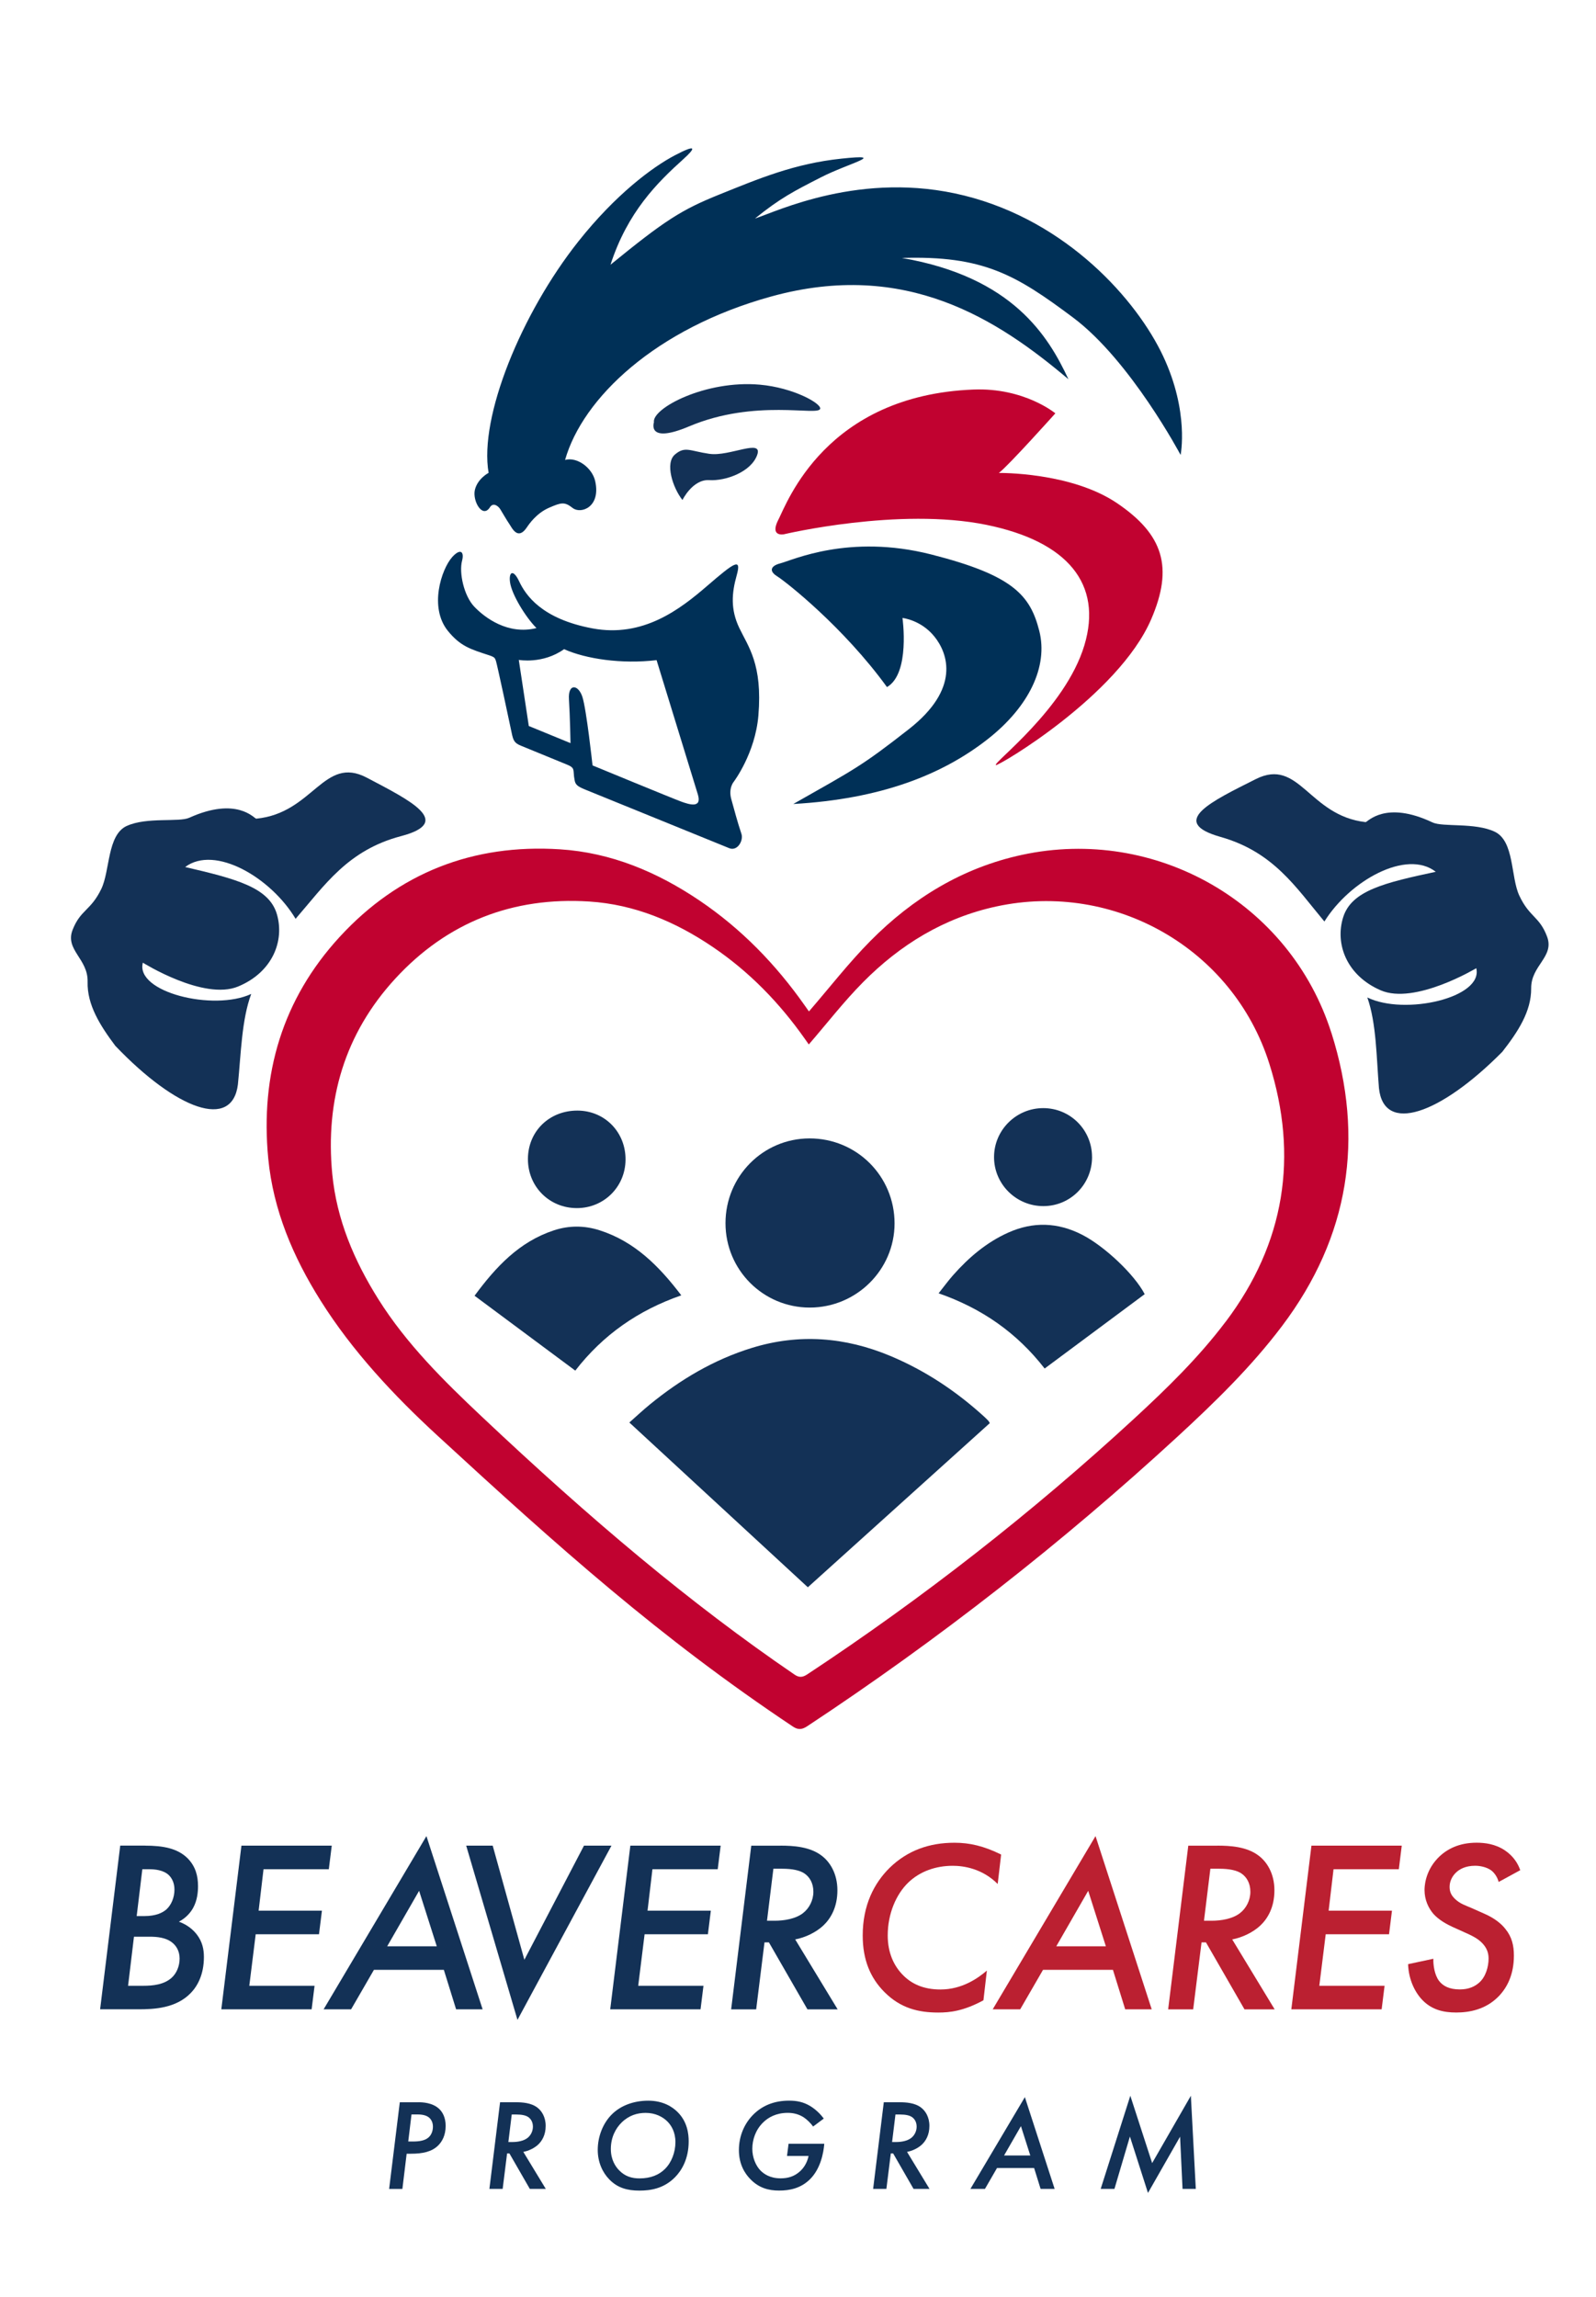 <?xml version="1.0" encoding="UTF-8"?><svg id="Layer_4" xmlns="http://www.w3.org/2000/svg" viewBox="0 0 511.58 736.28"><defs><style>.cls-1{fill:#003057;}.cls-2{fill:#bb2031;}.cls-3{fill:#c10230;}.cls-4{fill:#133156;}</style></defs><g><path class="cls-4" d="M46.48,591.59c5.82,0,10.46,.86,13.69,4.09,2.52,2.6,3.3,5.59,3.3,8.89,0,1.97-.24,4.48-1.49,6.84-.71,1.34-2.12,3.23-4.64,4.56,3.38,1.18,5.19,3.38,5.74,4.09,1.81,2.36,2.28,4.8,2.28,7.24,0,5.59-2.05,9.28-4.17,11.48-4.72,4.95-11.8,5.27-16.83,5.27h-12.27l6.45-52.47h7.94Zm-5.43,44.92h4.88c2.99,0,6.69-.32,9.2-2.67,1.42-1.34,2.44-3.54,2.44-6.06s-1.18-4.17-2.36-5.11c-2.05-1.65-4.88-1.89-7.24-1.89h-5.03l-1.89,15.73Zm2.75-22.34h2.44c3.78,0,5.9-1.1,7.08-2.12,1.49-1.34,2.6-3.7,2.6-6.37,0-2.2-.87-3.7-1.73-4.56-1.73-1.73-4.56-1.97-6.37-1.97h-2.2l-1.81,15.03Z"/><path class="cls-4" d="M105.39,599.15h-20.92l-1.57,13.29h20.29l-.94,7.55h-20.29l-2.05,16.52h20.92l-.94,7.55h-28.95l6.45-52.47h28.95l-.94,7.55Z"/><path class="cls-4" d="M142.28,631.4h-22.42l-7.32,12.66h-8.81l32.96-55.53,18.01,55.53h-8.5l-3.93-12.66Zm-2.28-7.55l-5.66-17.78-10.23,17.78h15.89Z"/><path class="cls-4" d="M157.93,591.59l10.15,36.58,19.11-36.58h8.81l-30.13,55.85-16.44-55.85h8.5Z"/><path class="cls-4" d="M230.05,599.15h-20.92l-1.57,13.29h20.29l-.94,7.55h-20.29l-2.05,16.52h20.92l-.94,7.55h-28.95l6.45-52.47h28.95l-.94,7.55Z"/><path class="cls-4" d="M250.18,591.59c4.09,0,9.44,.32,13.21,3.23,2.52,1.89,5.03,5.59,5.03,11.09s-2.2,9.12-4.56,11.33c-2.28,2.12-5.66,3.78-8.97,4.41l13.61,22.42h-9.68l-12.35-21.47h-1.42l-2.67,21.47h-8.02l6.45-52.47h9.36Zm-4.33,24.07h2.52c2.83,0,6.69-.55,9.12-2.52,1.81-1.42,3.23-3.93,3.23-6.76s-1.26-4.8-2.91-5.9c-1.42-.94-3.7-1.49-7.16-1.49h-2.75l-2.05,16.68Z"/><path class="cls-2" d="M319.79,603.87c-4.95-4.96-10.93-5.82-14.39-5.82-5.51,0-10.54,1.81-14.24,5.35-3.85,3.7-6.61,9.91-6.61,16.99,0,5.67,2.05,9.68,4.56,12.35,2.99,3.23,7,4.96,12.35,4.96,7,0,12.12-3.7,14.87-6.06l-1.1,9.52c-6.37,3.46-10.78,3.93-14.47,3.93-6.29,0-12.04-1.34-17.23-6.53-4.56-4.56-7-10.38-7-18.17,0-9.67,3.62-16.75,8.65-21.71,5.74-5.58,12.74-8.02,20.77-8.02,4.8,0,9.36,1.02,14.95,3.78l-1.1,9.44Z"/><path class="cls-2" d="M356.75,631.4h-22.42l-7.32,12.66h-8.81l32.96-55.53,18.01,55.53h-8.5l-3.93-12.66Zm-2.28-7.55l-5.66-17.78-10.23,17.78h15.89Z"/><path class="cls-2" d="M390.25,591.59c4.09,0,9.44,.32,13.22,3.23,2.52,1.89,5.03,5.59,5.03,11.09s-2.2,9.12-4.56,11.33c-2.28,2.12-5.67,3.78-8.97,4.41l13.61,22.42h-9.67l-12.35-21.47h-1.42l-2.68,21.47h-8.02l6.45-52.47h9.36Zm-4.33,24.07h2.52c2.83,0,6.69-.55,9.12-2.52,1.81-1.42,3.23-3.93,3.23-6.76s-1.26-4.8-2.91-5.9c-1.42-.94-3.7-1.49-7.16-1.49h-2.75l-2.05,16.68Z"/><path class="cls-2" d="M448.37,599.15h-20.92l-1.57,13.29h20.3l-.94,7.55h-20.3l-2.05,16.52h20.92l-.94,7.55h-28.95l6.45-52.47h28.95l-.94,7.55Z"/><path class="cls-2" d="M480.38,603.24c-.39-1.49-1.26-2.83-2.36-3.7-1.5-1.1-3.62-1.5-5.19-1.5-3.07,0-4.96,1.1-5.98,2.05-1.26,1.1-2.2,2.83-2.2,4.72s.79,2.99,1.89,4.01c1.65,1.49,3.15,1.89,5.11,2.75l4.25,1.89c3.38,1.49,5.43,3.3,6.61,4.8,2.12,2.59,2.75,5.35,2.75,8.57,0,6.06-2.12,10.15-4.8,12.98-4.25,4.4-9.6,5.27-13.69,5.27s-7.63-.87-10.54-3.7c-2.6-2.52-4.72-6.77-4.88-11.8l8.1-1.73c-.08,2.05,.39,5.19,1.81,7.08,1.26,1.65,3.3,2.75,6.69,2.75,2.83,0,4.8-.94,6.21-2.2,2.05-1.81,2.99-5.03,2.99-7.71,0-2.12-.79-3.62-2.05-4.95-1.5-1.57-3.62-2.52-5.35-3.3l-4.01-1.81c-1.89-.86-4.4-2.2-6.21-4.17-1.65-1.89-2.91-4.56-2.91-7.71,0-.71,0-5.74,4.17-10.15,2.83-2.99,6.92-5.03,12.51-5.03,2.6,0,5.98,.39,9.05,2.44,2.83,1.89,4.25,4.33,4.95,6.37l-6.92,3.77Z"/></g><g><path class="cls-4" d="M134.1,673.84c1.21,0,4.54,.08,6.71,2.17,1,.96,2.04,2.67,2.04,5.41,0,3.12-1.21,5.08-2.37,6.25-2.08,2.08-5.08,2.67-8.71,2.67h-1.42l-1.37,11.29h-4.25l3.42-27.78h5.96Zm-3.25,12.58h1.58c2,0,3.79-.29,4.92-1.29,.83-.71,1.42-1.96,1.42-3.46,0-1.41-.58-2.37-1.29-2.96-1.12-.92-2.92-.96-3.79-.96h-1.79l-1.04,8.66Z"/><path class="cls-4" d="M165.24,673.84c2.17,0,5,.17,7,1.71,1.33,1,2.67,2.96,2.67,5.87s-1.17,4.83-2.42,6c-1.21,1.13-3,2-4.75,2.33l7.21,11.87h-5.12l-6.54-11.37h-.75l-1.42,11.37h-4.25l3.42-27.78h4.96Zm-2.29,12.75h1.33c1.5,0,3.54-.29,4.83-1.33,.96-.75,1.71-2.08,1.71-3.58s-.67-2.54-1.54-3.12c-.75-.5-1.96-.79-3.79-.79h-1.46l-1.08,8.83Z"/><path class="cls-4" d="M217.17,676.96c3.17,3.12,3.58,7.04,3.58,9.41,0,5.71-2.29,9.37-4.37,11.5-3.66,3.71-7.96,4.29-11.45,4.29-3.79,0-6.96-.83-9.62-3.58-2.21-2.25-3.71-5.58-3.71-9.46,0-4.41,1.75-8.66,4.54-11.41,2.75-2.75,6.91-4.37,11.66-4.37s7.75,2,9.37,3.62Zm-4.04,18.28c2.12-2.08,3.37-5.37,3.37-8.62s-1.33-5.33-2.5-6.54c-1.54-1.58-3.96-2.83-7.04-2.83-2.67,0-5.37,.79-7.7,3.08-1.92,1.88-3.46,4.75-3.46,8.5,0,3.46,1.5,5.62,2.58,6.75,1.96,2.08,4.25,2.67,6.58,2.67,3.67,0,6.33-1.17,8.16-3Z"/><path class="cls-4" d="M252.76,687.16h11.45c-.21,2.83-1.17,8-4.58,11.37-3,2.96-6.62,3.62-9.91,3.62s-6.46-.79-9.25-3.71c-1.67-1.71-3.62-4.66-3.62-9.25s1.79-8.62,4.71-11.49c2.88-2.83,6.66-4.37,11.37-4.37,2.5,0,4.58,.42,6.75,1.71,1.71,1.04,3.25,2.5,4.37,4.04l-3.41,2.54c-.79-1.08-1.96-2.25-3.04-2.96-1.58-1-3.29-1.42-5.08-1.42-3.71,0-6.29,1.46-7.95,3.12-2.37,2.33-3.42,5.5-3.42,8.41,0,2.75,1.08,5.37,2.62,6.96,1.04,1.04,3,2.5,6.46,2.5,2.29,0,4.37-.58,6.16-2.21,.92-.83,2.25-2.37,2.79-4.96h-6.91l.5-3.92Z"/><path class="cls-4" d="M288.24,673.84c2.17,0,5,.17,7,1.71,1.33,1,2.67,2.96,2.67,5.87s-1.17,4.83-2.42,6c-1.21,1.13-3,2-4.75,2.33l7.21,11.87h-5.12l-6.54-11.37h-.75l-1.42,11.37h-4.25l3.42-27.78h4.96Zm-2.29,12.75h1.33c1.5,0,3.54-.29,4.83-1.33,.96-.75,1.71-2.08,1.71-3.58s-.67-2.54-1.54-3.12c-.75-.5-1.96-.79-3.79-.79h-1.46l-1.08,8.83Z"/><path class="cls-4" d="M331.46,694.91h-11.87l-3.87,6.7h-4.66l17.45-29.41,9.54,29.41h-4.5l-2.08-6.7Zm-1.21-4l-3-9.41-5.41,9.41h8.41Z"/><path class="cls-4" d="M352.81,701.62l9.5-29.86,7,21.58,12.41-21.58,1.58,29.86h-4.25l-.79-16.74-10.29,18.03-5.79-18.08-4.96,16.79h-4.42Z"/></g><path class="cls-3" d="M426.78,331.14c-13.24-41.85-56.43-66.36-99.19-57.13-19.06,4.11-35.04,13.9-48.58,27.58-6.98,7.05-13.09,14.96-19.71,22.61-.26-.37-.81-1.15-1.36-1.92-9.26-13.17-20.31-24.56-33.68-33.6-13.57-9.17-28.36-15.4-44.79-16.45-27.85-1.79-51.73,7.56-70.58,28.06-18.36,19.97-25.5,44.09-22.91,71.02,1.6,16.61,7.97,31.56,16.77,45.56,10.19,16.22,23.51,30.45,37.53,43.34,38.86,35.76,71.25,64.77,113.83,93.18,1.67,1.12,2.91,1.07,4.66-.09,42.07-27.79,81.66-58.73,118.75-92.88,11.97-11.03,23.61-22.36,33.45-35.42,21.54-28.57,26.48-60.15,15.82-93.87Zm-33.87,92.46c-8.67,11.51-18.93,21.5-29.48,31.22-32.68,30.1-67.58,57.37-104.65,81.86-1.54,1.02-2.64,1.08-4.11,.08-33.55-22.9-65.42-49.84-100.35-82.79-12.21-11.51-24.06-23.24-33.04-37.53-7.75-12.34-13.37-25.51-14.78-40.15-2.28-23.73,4.01-44.99,20.19-62.59,16.61-18.07,37.66-26.31,62.2-24.73,14.48,.93,27.52,6.41,39.48,14.5,11.79,7.97,21.52,18,29.68,29.61,.48,.68,.96,1.37,1.2,1.7,5.84-6.75,11.22-13.72,17.37-19.93,11.93-12.06,26.01-20.69,42.81-24.31,37.69-8.13,75.75,13.46,87.42,50.35,9.4,29.72,5.04,57.55-13.94,82.73Z"/><g><path class="cls-4" d="M258.95,508.77c19.58-17.66,38.95-35.14,58.32-52.61-.23-.39-.3-.59-.44-.73-.44-.46-.88-.9-1.35-1.33-8.95-8.16-18.89-14.78-30.08-19.47-14.49-6.07-29.3-7.24-44.4-2.58-12.17,3.75-22.93,10.14-32.74,18.17-2.21,1.81-4.29,3.76-6.53,5.74,19.17,17.7,38.1,35.17,57.23,52.83Z"/><path class="cls-4" d="M232.55,392.07c0,14.96,12.06,27.05,27,27.05,14.96,0,27.17-12.1,27.19-26.94,.02-15.16-12.13-27.31-27.28-27.28-14.9,.03-26.91,12.15-26.91,27.17Z"/><path class="cls-4" d="M334.85,438.66c10.83-8.05,21.46-15.96,32.07-23.84-3.27-6.3-12.84-15.34-20.05-19.04-7.79-3.99-15.7-4.28-23.71-.68-6.99,3.14-12.67,8-17.69,13.68-1.55,1.76-2.94,3.67-4.61,5.77,13.86,4.82,25.09,12.65,33.98,24.1Z"/><path class="cls-4" d="M152.11,415.33c10.94,8.13,21.57,16.04,32.29,24,8.89-11.48,20.18-19.34,33.98-24.13-7.15-9.4-14.96-17.26-26.19-20.85-4.89-1.57-9.81-1.58-14.69,.03-11.09,3.66-18.55,11.69-25.39,20.95Z"/><path class="cls-4" d="M350.04,370.86c0-8.69-6.98-15.68-15.65-15.67-8.66,0-15.72,7.02-15.76,15.63-.04,8.71,7.08,15.8,15.84,15.78,8.66-.02,15.59-7.02,15.58-15.75Z"/><path class="cls-4" d="M169.22,371.48c-.03,8.86,6.87,15.78,15.72,15.76,8.64-.01,15.5-6.83,15.57-15.48,.08-8.86-6.65-15.75-15.4-15.78-9.02-.03-15.86,6.64-15.89,15.5Z"/></g><path class="cls-4" d="M40.66,264.72c-6.36,2.91-5.34,14.38-8.22,20.28-3.4,6.97-6.58,6.53-9.15,13-2.57,6.47,4.98,9.31,4.79,16.69-.19,7.38,3.98,13.99,8.88,20.53,19.59,20.51,37.48,27.11,39.3,12.37,.99-9.77,1.19-20.75,4.27-29-12.09,5.63-37.24-.57-34.74-10.02,0,0,19.48,12.22,30.53,7.64,11.04-4.57,14.96-14.66,12.42-23.23-2.54-8.57-13.13-11.28-29.39-15.07,9.52-7.15,27.5,3.36,35.4,16.6,9.37-10.8,16.71-22,33.79-26.5,17.08-4.5,2.88-11.45-10.96-18.74-13.84-7.29-17.14,11.4-35.46,13.14-.62-.03-6.17-7.2-21.46-.29-3.31,1.5-13.62-.3-19.99,2.61Z"/><path class="cls-4" d="M459.2,263.63c-15.16-7.19-20.84-.13-21.46-.11-18.28-2.07-21.24-20.82-35.21-13.79-13.97,7.03-28.3,13.72-11.3,18.53,16.99,4.81,24.12,16.14,33.29,27.12,8.14-13.09,26.31-23.27,35.7-15.94-16.33,3.49-26.97,6-29.67,14.53-2.7,8.52,1.03,18.68,11.99,23.45,10.95,4.77,30.66-7.08,30.66-7.08,2.33,9.49-22.94,15.24-34.92,9.38,2.93,8.31,2.92,19.29,3.73,29.07,1.55,14.77,19.56,8.5,39.53-11.64,5.03-6.44,9.32-12.97,9.26-20.36-.06-7.38,7.55-10.08,5.09-16.6-2.45-6.52-5.64-6.13-8.91-13.16-2.77-5.96-1.54-17.41-7.85-20.43-6.31-3.02-16.65-1.42-19.93-2.98Z"/><g><path class="cls-4" d="M227.44,145.47c6.38,.93,17.22-5.06,15.26,.38-1.96,5.43-10.07,8.37-15.38,8.05-5.31-.32-8.57,6.37-8.57,6.37-3.13-3.95-5.65-11.82-2.41-14.58,3.24-2.76,4.72-1.14,11.1-.21Zm-6.56-8.8c21.25-8.98,41.45-3.18,42.02-5.65,.39-1.68-8.52-6.75-19.34-7.72-17.36-1.55-34.68,7.57-33.95,12.07,0,0-2.42,7.08,11.27,1.3Z"/><g><path class="cls-1" d="M250.16,180.56c3.85-.98,21.95-9.53,48.28-2.85,26.32,6.69,31.79,13.09,34.69,24.52,2.9,11.43-3.32,24.3-16.44,34.62-14.61,11.49-34.38,19.27-62.41,20.86,19.57-11.11,21.81-12.06,37.07-24.01,16.45-12.89,12.55-24.18,8.22-29.59-4.33-5.42-10.29-6.03-10.29-6.03,0,0,2.55,17.83-4.97,22.15-13.89-19.16-32.27-33.68-35.28-35.56-2.55-1.6-2.06-3.3,1.12-4.1Z"/><path class="cls-1" d="M143.61,202.28c4.04,4.93,7.21,5.8,13.2,7.77,1.86,.61,1.84,.94,2.16,1.81s4.48,20.27,5.01,22.9,.89,3.4,3.01,4.27,13.02,5.34,14.82,6.08c1.8,.74,1.97,1.24,2.07,2.33,.17,1.73,.03,1.13,.3,2.6,.26,1.47,.87,2.01,3.41,3.05,2.08,.85,41.11,16.71,46.13,18.77,2.68,1.1,4.64-2.46,3.94-4.57-1.37-4.11-2.19-7.33-3.26-11.15-.99-3.54,.82-5.6,.82-5.6,0,0,6.85-9.06,7.87-21.18,1.38-16.5-3.29-22.13-6.12-28.08-2.84-5.95-2.44-11.14-.84-16.84,1.65-5.88-.78-4.12-9.47,3.37-8.68,7.49-20.52,16.65-36.76,13.61-16.24-3.04-21.38-10.59-23.5-15.09-1.89-4.01-3.37-3.03-2.92,.29,.54,3.96,5.06,11.29,8.48,14.7-9.16,2.28-16.6-3.35-19.94-6.86-3.34-3.51-4.92-10.91-3.92-14.7,.79-2.98-.56-4.09-3.17-1.18-3.43,3.85-7.51,16.14-1.32,23.7Zm22.68,9.24s7.7,1.43,14.52-3.44c6.93,3.12,18.45,4.85,29.65,3.52,0,0,12.35,40.12,13.24,43.08,1.36,4.52-2.79,3.18-5.27,2.29-2.48-.89-28.5-11.63-28.5-11.63,0,0-1.94-17.98-3.26-21.99-1.32-4.01-4.64-4.38-4.3,.83,.34,5.21,.5,14.02,.5,14.02l-13.37-5.49-3.21-21.19Z"/><path class="cls-3" d="M249.48,166.63c2.85-5.61,15.27-39.91,62.58-41.77,16.3-.64,26.22,7.63,26.22,7.63,0,0-15.05,16.81-18.11,19.11,0,0,23.09-.35,37.9,9.69,14.81,10.04,18.14,20.52,10.92,37.23-10.58,24.51-49.14,47.16-49.78,46.73-1.06-.72,22.24-18.02,28.37-38.4,5.9-19.61-5.3-33.28-31.35-38.61-28.1-5.74-64.93,3.01-64.93,3.01,0,0-4.67,.98-1.83-4.63Z"/><path class="cls-1" d="M156.61,151.57s-3.52,1.81-4.39,5.44c-.84,3.52,2.44,9.37,4.84,5.56,.98-1.55,2.58-.5,3.3,.66,.72,1.15,2.08,3.55,2.9,4.73,.82,1.18,2.68,5.44,5.61,1.09,.7-1.04,3.08-4.54,7.1-6.29,4.02-1.75,5-1.96,7.6,.07,2.6,2.03,9.09-.24,7.21-8.62-.94-4.2-5.73-7.85-9.65-6.79,5.63-19.83,29.05-42.17,66.09-52.39,43.15-11.9,72.59,7.37,95.25,26.52-6.45-13.84-17.9-32.75-53.38-38.87,26.09-.8,36.51,5.37,54.89,19.12,18.38,13.75,34.45,44.02,34.45,44.02,0,0,2.81-13.73-5.58-31.62-8.39-17.89-30.69-43.29-63.72-51.51-33.03-8.22-60.37,5.21-67.13,7.35,8.17-6.59,12.44-8.75,21.2-13.23,8.88-4.54,21.75-7.56,6.57-5.97-15.18,1.59-26.58,6.44-39.02,11.44-12.44,5-17.69,8.41-35.06,22.57,5.47-16.92,15.04-26.35,23.35-33.84,3.87-3.49,4.53-5.03-2.7-1.24-7.24,3.8-19.05,12.6-30.97,27.64-18.23,23-31.86,56.27-28.75,74.17Z"/></g></g></svg>